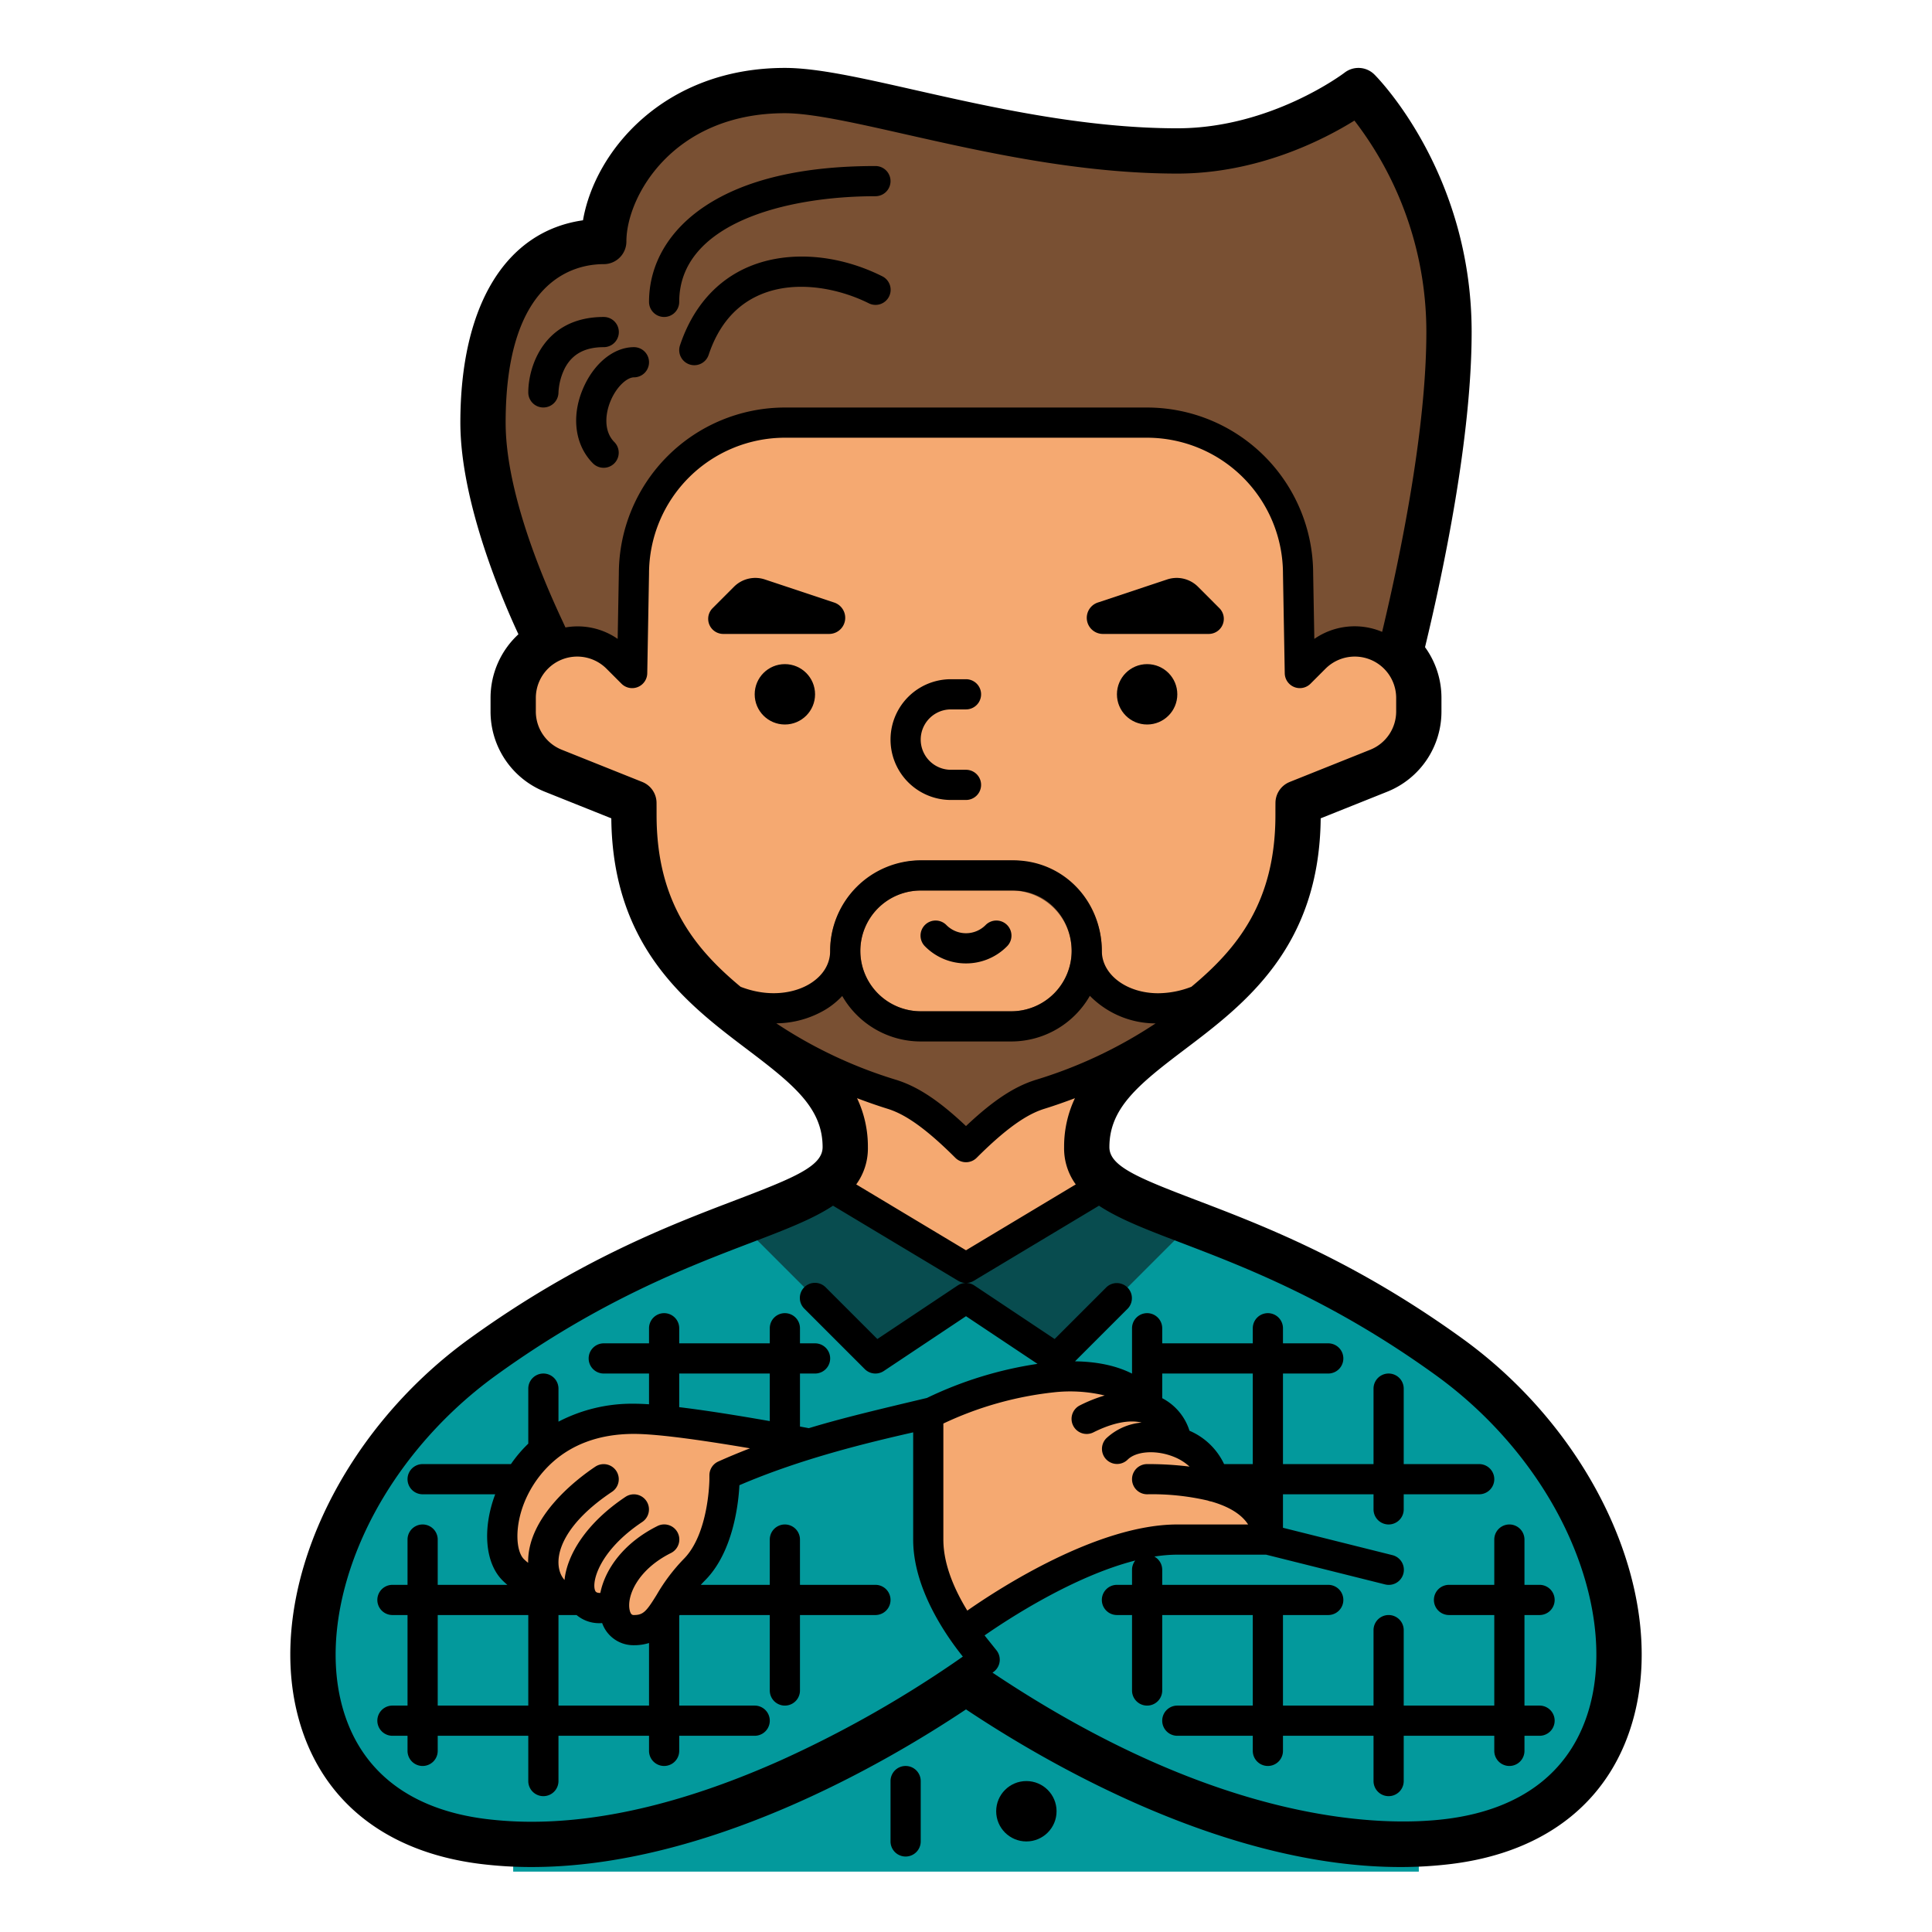 <?xml version="1.0" encoding="UTF-8"?> <svg xmlns="http://www.w3.org/2000/svg" xmlns:xlink="http://www.w3.org/1999/xlink" xmlns:svgjs="http://svgjs.com/svgjs" width="512" height="512" x="0" y="0" viewBox="0 0 512 512" style="enable-background:new 0 0 512 512" xml:space="preserve" class=""> <g> <g xmlns="http://www.w3.org/2000/svg" id="Fill_out_line" data-name="Fill out line"> <rect x="136" y="432" width="240" height="64" style="" fill="#03999c" data-original="#03999c"></rect> <path d="M384,488c-51.2,6.4-107.52-28.16-128-42.24C235.52,459.84,179.2,494.4,128,488c-64-8-56-88,0-128.43,44.02-31.79,78.16-36.3,90.74-45.93,3.43-2.61,5.26-5.61,5.26-9.64,0-8.34-3.81-14.51-9.44-20.07-6.53-6.44-15.52-12.06-23.86-19.29C178.67,254.22,168,240.45,168,216c0-80-16-152,88-152s88,72,88,152c0,24.48-10.7,38.26-22.75,48.68-8.32,7.21-17.29,12.82-23.81,19.25C291.81,289.49,288,295.66,288,304c0,4.03,1.83,7.03,5.26,9.64,12.58,9.63,46.72,14.14,90.74,45.93C440,400,448,480,384,488Z" style="" fill="#f5a971" data-original="#f5a971"></path> <path d="M384,488c-51.2,6.4-107.52-28.16-128-42.24C235.52,459.84,179.2,494.4,128,488c-64-8-56-88,0-128.43,27.48-19.85,51.11-29.06,68.05-35.52,10.19-3.89,17.96-6.79,22.69-10.41L256,336l37.26-22.36c4.73,3.62,12.5,6.52,22.69,10.41C332.89,330.51,356.52,339.72,384,359.57,440,400,448,480,384,488Z" style="" fill="#03999c" data-original="#03999c"></path> <path d="M371.93,488.78c-47.71.34-97.05-30.04-115.93-43.02l-64.03-52.59c9.51-3.76,19.21-6.99,27.8-9.6C280.5,395.17,368,416,368,416Z" style="" fill="#03999c" data-original="#03999c"></path> <path d="M264,440s-63.33,49.26-124,48.78L152,416c24-24,96-40,96-40v32c0,8.61,4.63,17.22,8.91,23.33A71.093,71.093,0,0,0,264,440Z" style="" fill="#03999c" data-original="#03999c"></path> <path d="M168,192V152a40,40,0,0,1,40-40h96a40,40,0,0,1,40,40v32l24,.971S384,128,384,88s-24-64-24-64-20.777,16-48,16c-42.426,0-84.508-16-104-16-32,0-48,24-48,40-24,0-32,24-32,48s16,56,16,56l2.167,4.667Z" style="" fill="#795033" data-original="#795033" class=""></path> <path d="M322.038,264a8.974,8.974,0,0,0-3.587.724A28.835,28.835,0,0,1,306.94,267.22a25.117,25.117,0,0,1-2.743-.149A13.817,13.817,0,0,1,291.987,252.795q.008-.251.011-.504C292.159,238.836,280.912,228,267.455,228H244.617c-13.517,0-24.842,10.902-24.613,24.417q.003.157.007.314A13.786,13.786,0,0,1,208.247,267.018a27.867,27.867,0,0,1-14.675-2.283A9.042,9.042,0,0,0,189.96,264h0c2.64,2.33,5.36,4.49,8.05,6.56a121.959,121.959,0,0,0,38.3,19.43c4.85,1.51,10.51,4.83,19.69,14.01,9.18-9.18,14.84-12.5,19.69-14.01A121.959,121.959,0,0,0,313.99,270.56c2.69-2.07,5.41-4.23,8.05-6.56ZM268,268H244a16,16,0,0,1,0-32h24a16,16,0,0,1,0,32Z" style="" fill="#795033" data-original="#795033" class=""></path> <path d="M219.77,383.57c-8.59,2.61-18.29,5.84-27.8,9.6-.18,3.84-1.28,16.14-7.97,22.83-8,8-8,16-16,16-3.33,0-5.27-2.76-5.25-6.57-4.16,1.47-7.05.59-8.39-1.7A9.881,9.881,0,0,1,152,424a7.875,7.875,0,0,1-6.72-4.57c-2.72.44-6-.15-9.28-3.43-8-8,0-40,32-40C176.91,376,196.35,379.1,219.77,383.57Z" style="" fill="#f5a971" data-original="#f5a971"></path> <path d="M336,408H312c-21.61,0-49.71,19.46-55.09,23.33C252.63,425.22,248,416.61,248,408V376c12.72-6.36,35.54-12.72,48.38-7.02a15.686,15.686,0,0,1,5.42,3.81,10.969,10.969,0,0,1,10.04,9.29c5.4,1.94,9.87,6.11,9.76,11.9C332.11,396.84,336,402.42,336,408Z" style="" fill="#f5a971" data-original="#f5a971"></path> <path d="M315.95,324.05,280,360l-24-16-24,16-35.95-35.95c10.19-3.89,17.96-6.79,22.69-10.41L256,336l37.26-22.36C297.99,317.26,305.76,320.16,315.95,324.05Z" style="" fill="#084c4f" data-original="#084c4f"></path> <path d="M344,176l3.029-3.029a16.971,16.971,0,0,1,12-4.971h0A16.971,16.971,0,0,1,376,184.971v3.54a16.971,16.971,0,0,1-10.668,15.757l-26.553,10.624Z" style="" fill="#f5a971" data-original="#f5a971"></path> <path d="M173.221,214.891l-26.553-10.624A16.971,16.971,0,0,1,136,188.51v-3.54A16.971,16.971,0,0,1,152.971,168h0a16.971,16.971,0,0,1,12,4.971L168,176Z" style="" fill="#f5a971" data-original="#f5a971"></path> <path d="M252,212h4a4,4,0,0,0,0-8h-4a8,8,0,0,1,0-16h4a4,4,0,0,0,0-8h-4a16,16,0,0,0,0,32Z" fill="#000000" data-original="#000000" style="" class=""></path> <path d="M256,255.314a15.21,15.21,0,0,0,10.828-4.486,4,4,0,1,0-5.656-5.656,7.315,7.315,0,0,1-10.344,0,4,4,0,1,0-5.656,5.656A15.21,15.21,0,0,0,256,255.314Z" fill="#000000" data-original="#000000" style="" class=""></path> <path d="M240,468a4,4,0,0,0-4,4v16a4,4,0,0,0,8,0V472A4,4,0,0,0,240,468Z" fill="#000000" data-original="#000000" style="" class=""></path> <circle cx="272" cy="480" r="8" fill="#000000" data-original="#000000" style="" class=""></circle> <path d="M176,84a4,4,0,0,0,4-4c0-20.667,28.012-28,52-28a4,4,0,0,0,0-8c-19.383,0-34.597,3.59-45.219,10.672C177.249,61.026,172,70.021,172,80A4,4,0,0,0,176,84Z" fill="#000000" data-original="#000000" style="" class=""></path> <path d="M233.789,73.207c-11.756-5.877-24.896-6.85-35.151-2.602-8.699,3.604-15.072,10.835-18.433,20.915a4,4,0,1,0,7.59,2.53c2.642-7.925,7.319-13.326,13.904-16.054,9.588-3.972,21.016-1.382,28.512,2.366a4,4,0,1,0,3.578-7.155Z" fill="#000000" data-original="#000000" style="" class=""></path> <path d="M160,92a4,4,0,0,0,0-8c-15.82,0-20,13.083-20,20a3.99,3.99,0,0,0,3.978,3.988H144a4.011,4.011,0,0,0,4-3.966,16.056,16.056,0,0,1,1.682-6.436C151.646,93.827,155.021,92,160,92Z" fill="#000000" data-original="#000000" style="" class=""></path> <path d="M154.395,103.249c-3.036,7.329-1.972,14.831,2.777,19.58a4,4,0,0,0,5.656-5.657c-2.889-2.889-2.433-7.505-1.043-10.861C163.422,102.36,166.229,100,168,100a4,4,0,0,0,0-8C162.565,92,157.225,96.416,154.395,103.249Z" fill="#000000" data-original="#000000" style="" class=""></path> <path d="M219.722,168a4.269,4.269,0,0,0,1.349-8.32l-18.372-6.117a8,8,0,0,0-8.189,1.938l-5.664,5.673A4,4,0,0,0,191.677,168Z" fill="#000000" data-original="#000000" style="" class=""></path> <path d="M292.278,168h28.045a4,4,0,0,0,2.831-6.826l-5.664-5.673a8,8,0,0,0-8.189-1.938L290.929,159.68A4.269,4.269,0,0,0,292.278,168Z" fill="#000000" data-original="#000000" style="" class=""></path> <circle cx="208" cy="184" r="8" fill="#000000" data-original="#000000" style="" class=""></circle> <circle cx="304" cy="184" r="8" fill="#000000" data-original="#000000" style="" class=""></circle> <path d="M387.513,354.706c-28.73-20.747-52.896-29.961-70.54-36.69C301.458,312.1,294,309.033,294,304c0-10.269,7.53-16.483,19.817-25.771,15.986-12.084,35.85-27.097,36.179-61.362l17.562-7.026A22.865,22.865,0,0,0,382,188.51v-3.54a22.814,22.814,0,0,0-4.352-13.461C382.575,151.108,390,115.751,390,88c0-42.002-24.706-67.191-25.758-68.243a6,6,0,0,0-7.903-.511C356.147,19.394,336.893,34,312,34c-24.617,0-49.481-5.616-69.461-10.128C228.016,20.591,216.544,18,208,18c-31.916,0-50.319,21.919-53.502,40.381C134.031,61.302,122,80.88,122,112c0,21.333,11.5,47.763,15.389,56.089A22.931,22.931,0,0,0,130,184.97v3.54a22.865,22.865,0,0,0,14.441,21.331l17.562,7.026c.329,34.265,20.192,49.277,36.179,61.362C210.47,287.517,218,293.731,218,304c0,5.033-7.458,8.1-22.973,14.016-17.645,6.729-41.811,15.943-70.539,36.689-34.79,25.117-53.97,67.079-45.604,99.775,5.697,22.268,22.876,36.287,48.372,39.474a109.609,109.609,0,0,0,13.625.828c46.217-.003,93.129-27.108,115.119-41.776,21.991,14.669,68.898,41.777,115.119,41.776a109.787,109.787,0,0,0,13.625-.828c25.496-3.187,42.675-17.206,48.372-39.474C441.481,421.784,422.302,379.822,387.513,354.706ZM223.199,263.948A24.009,24.009,0,0,0,244,276h24a24.01,24.01,0,0,0,20.826-12.096,24.458,24.458,0,0,0,17.419,7.308,120.899,120.899,0,0,1-31.747,14.958c-5.701,1.773-11.358,5.497-18.498,12.248-7.14-6.75-12.797-10.475-18.498-12.248a120.88,120.88,0,0,1-31.773-14.976,25.924,25.924,0,0,0,13.135-3.703A20.966,20.966,0,0,0,223.199,263.948ZM228,252a16.007,16.007,0,0,1,16-16h24.566c8.615,0,15.388,7.039,15.432,16.029A16.018,16.018,0,0,1,268,268H244A16.018,16.018,0,0,1,228,252Zm-.873,39.032c2.616.987,5.27,1.929,8,2.778,3.396,1.056,8.516,3.489,18.045,13.019a4,4,0,0,0,5.656,0c9.529-9.53,14.649-11.963,18.045-13.019,2.729-.848,5.382-1.79,7.997-2.777A29.835,29.835,0,0,0,282,304a16.227,16.227,0,0,0,3.089,9.882L256,331.335l-29.089-17.454A16.227,16.227,0,0,0,230,304,29.828,29.828,0,0,0,227.127,291.032ZM134,112c0-37.907,18.183-42,26-42a6,6,0,0,0,6-6c0-11.856,12.319-34,42-34,7.205,0,18.647,2.584,31.896,5.577C260.456,40.221,286.045,46,312,46c21.396,0,38.898-9.046,46.936-14.044A91.797,91.797,0,0,1,378,88c0,25.988-6.928,59.432-11.718,79.448a18.771,18.771,0,0,0-17.972,1.865L348,152a44.05,44.05,0,0,0-44-44H208a44.033,44.033,0,0,0-43.999,43.928l-.312,17.384a18.62,18.62,0,0,0-13.842-3.032C148.583,163.333,134,134.325,134,112Zm40,104c0-1.088,0-2.177-.01-3.255a6.001,6.001,0,0,0-3.77-5.515l-0-.002-21.323-8.531A10.918,10.918,0,0,1,142,188.51V184.971a10.971,10.971,0,0,1,18.727-7.759l3.972,3.976a4,4,0,0,0,6.829-2.755L172,152a36.041,36.041,0,0,1,36-36h96a36.057,36.057,0,0,1,36.001,36.072l.472,26.36a4,4,0,0,0,6.829,2.755l3.97-3.974A10.971,10.971,0,0,1,370,184.971v3.54a10.918,10.918,0,0,1-6.897,10.186l-21.322,8.531.001.002a6.001,6.001,0,0,0-3.771,5.516C338,213.823,338,214.912,338,216c0,23.155-10.25,35.506-22.268,45.507a24.665,24.665,0,0,1-8.793,1.713c-8.356,0-14.919-4.915-14.939-11.188l-0-.015L292,252l-.001-.012C291.933,238.534,281.648,228,268.566,228H244a24.005,24.005,0,0,0-24,24c0,3.472-1.897,6.556-5.343,8.686-3.973,2.456-10.723,3.787-18.391.821C184.249,251.505,174,239.154,174,216Zm76,161.252a91.442,91.442,0,0,1,29.183-8.26,39.229,39.229,0,0,1,13.566.824,39.527,39.527,0,0,0-6.537,2.607,4,4,0,1,0,3.578,7.155c5.037-2.518,9.467-3.39,12.75-2.581a15.681,15.681,0,0,0-9.367,4.175,4,4,0,0,0,5.656,5.657c2.199-2.198,7.159-2.588,11.616-1.001l.029.01q.438.157.869.339a13.43,13.43,0,0,1,3.901,2.488A88.279,88.279,0,0,0,304,388a4,4,0,0,0,0,8,65.399,65.399,0,0,1,16.08,1.665,3.971,3.971,0,0,0,.908.246c5.63,1.606,8.417,3.971,9.771,6.089H312c-21.124,0-47.198,16.922-55.655,22.828C253.046,421.45,250,414.685,250,408ZM324.397,388a17.926,17.926,0,0,0-9.171-8.839A14.672,14.672,0,0,0,308,370.536V364h24v24Zm97.094,63.505c-4.454,17.41-17.676,27.971-38.234,30.541-15.939,1.992-59.149,2.072-120.234-38.778l.224-.157a4,4,0,0,0,.822-5.773l-2.662-3.324c-.155-.193-.32-.407-.482-.613,6.343-4.408,23.65-15.705,39.932-19.847A3.962,3.962,0,0,0,300,416v4h-4a4,4,0,0,0,0,8h4v20a4,4,0,0,0,8,0V428h24v24H312a4,4,0,0,0,0,8h20v4a4,4,0,0,0,8,0v-4h24v12a4,4,0,0,0,8,0V460h24v4a4,4,0,0,0,8,0v-4h4a4,4,0,0,0,0-8h-4V428h4a4,4,0,0,0,0-8h-4V408a4,4,0,0,0-8,0v12H384a4,4,0,0,0,0,8h12v24H372V432a4,4,0,0,0-8,0v20H340V428h12a4,4,0,0,0,0-8H308v-4a3.983,3.983,0,0,0-2.083-3.49A39.582,39.582,0,0,1,312,412h23.509l31.521,7.88a4,4,0,1,0,1.939-7.761L340,404.877V396h24v4a4,4,0,0,0,8,0v-4h20a4,4,0,0,0,0-8H372V368a4,4,0,0,0-8,0v20H340V364h12a4,4,0,0,0,0-8H340v-4a4,4,0,0,0-8,0v4H308v-4a4,4,0,0,0-8,0v12.021c-3.722-1.887-8.636-3.158-15.11-3.254l13.938-13.938a4,4,0,0,0-5.656-5.657L279.49,354.853l-21.271-14.181a4.001,4.001,0,0,0-4.438,0L232.51,354.853l-13.682-13.682a4,4,0,1,0-5.656,5.657l16,16a3.999,3.999,0,0,0,5.047.5L256,348.808l18.947,12.631a102.101,102.101,0,0,0-29.303,9.033c-12.747,3.044-22.101,5.226-31.297,8.008q-1.188-.221-2.346-.434V364h4a4,4,0,0,0,0-8h-4v-4a4,4,0,0,0-8,0v4H180v-4a4,4,0,0,0-8,0v4H160a4,4,0,0,0,0,8h12v8.149c-1.494-.095-2.841-.149-4-.149a42.212,42.212,0,0,0-20,4.756V368a4,4,0,0,0-8,0v14.579A35.335,35.335,0,0,0,135.403,388H112a4,4,0,0,0,0,8h19.232c-3.424,9.134-2.696,18.194,1.94,22.829.427.427.854.814,1.282,1.171H116V408a4,4,0,0,0-8,0v12h-4a4,4,0,0,0,0,8h4v24h-4a4,4,0,0,0,0,8h4v4a4,4,0,0,0,8,0v-4h24v12a4,4,0,0,0,8,0V460h24v4a4,4,0,0,0,8,0v-4h20a4,4,0,0,0,0-8H180V428.178q.056-.089.113-.178H204v20a4,4,0,0,0,8,0V428h20a4,4,0,0,0,0-8H212V408a4,4,0,0,0-8,0v12H185.724c.351-.391.715-.782,1.104-1.171,7.563-7.563,8.891-20.673,9.123-25.233,16.501-7.091,34.08-11.283,46.049-14.009V408c0,12.688,8.246,24.877,13.162,31.015q-1.175.826-2.573,1.785a299.603,299.603,0,0,1-45.559,25.646c-24.211,10.841-46.46,16.338-66.129,16.338a98.485,98.485,0,0,1-12.157-.737c-20.559-2.57-33.78-13.131-38.234-30.541-3.322-12.983-1.314-28.707,5.651-44.275,7.362-16.454,19.917-31.652,35.352-42.796,27.452-19.824,50.767-28.715,67.79-35.206,8.604-3.281,16.05-6.125,21.456-9.708l33.184,19.91a4,4,0,0,0,4.115,0l33.184-19.91c5.406,3.583,12.852,6.427,21.456,9.708,17.023,6.491,40.338,15.382,67.791,35.207,15.434,11.143,27.988,26.341,35.351,42.795C422.805,422.799,424.812,438.522,421.49,451.505ZM148,428h4.797a9.315,9.315,0,0,0,6.189,2.158c.191,0,.393-.018.59-.028A8.791,8.791,0,0,0,168,436a13.128,13.128,0,0,0,4-.588V452H148Zm-8,24H116V428h24Zm34.04-29.381C171.302,427.049,170.48,428,168,428c-.328,0-.823,0-1.12-1.258-.851-3.606,1.971-10.695,10.909-15.165a4,4,0,1,0-3.578-7.155c-8.978,4.489-13.846,11.431-15.118,17.725-.593.016-1.121-.102-1.325-.511-1.102-2.211.916-10.619,12.45-18.309a4,4,0,0,0-4.438-6.656c-10.459,6.973-15.507,15.395-16.176,22.043a6.104,6.104,0,0,1-1.267-2.314c-1.439-4.754,1.451-12.787,13.88-21.072a4,4,0,0,0-4.438-6.656c-4.563,3.042-18.059,13.12-17.814,25.486a10.744,10.744,0,0,1-1.139-.986c-2.069-2.069-2.562-8.503.248-15.29A29.005,29.005,0,0,1,146.71,387.258c.044-.041.093-.076.136-.118C151.374,383.245,158.109,380,168,380c5.541,0,15.868,1.285,30.759,3.82-2.794,1.082-5.603,2.238-8.397,3.493A3.999,3.999,0,0,0,188,390.962v1.032c0,.144-.116,14.465-6.828,21.177A48.459,48.459,0,0,0,174.04,422.619Zm5.96-49.704V364h24v12.607C194.265,374.899,186.282,373.669,180,372.914Z" fill="#000000" data-original="#000000" style="" class=""></path> </g> </g> </svg> 